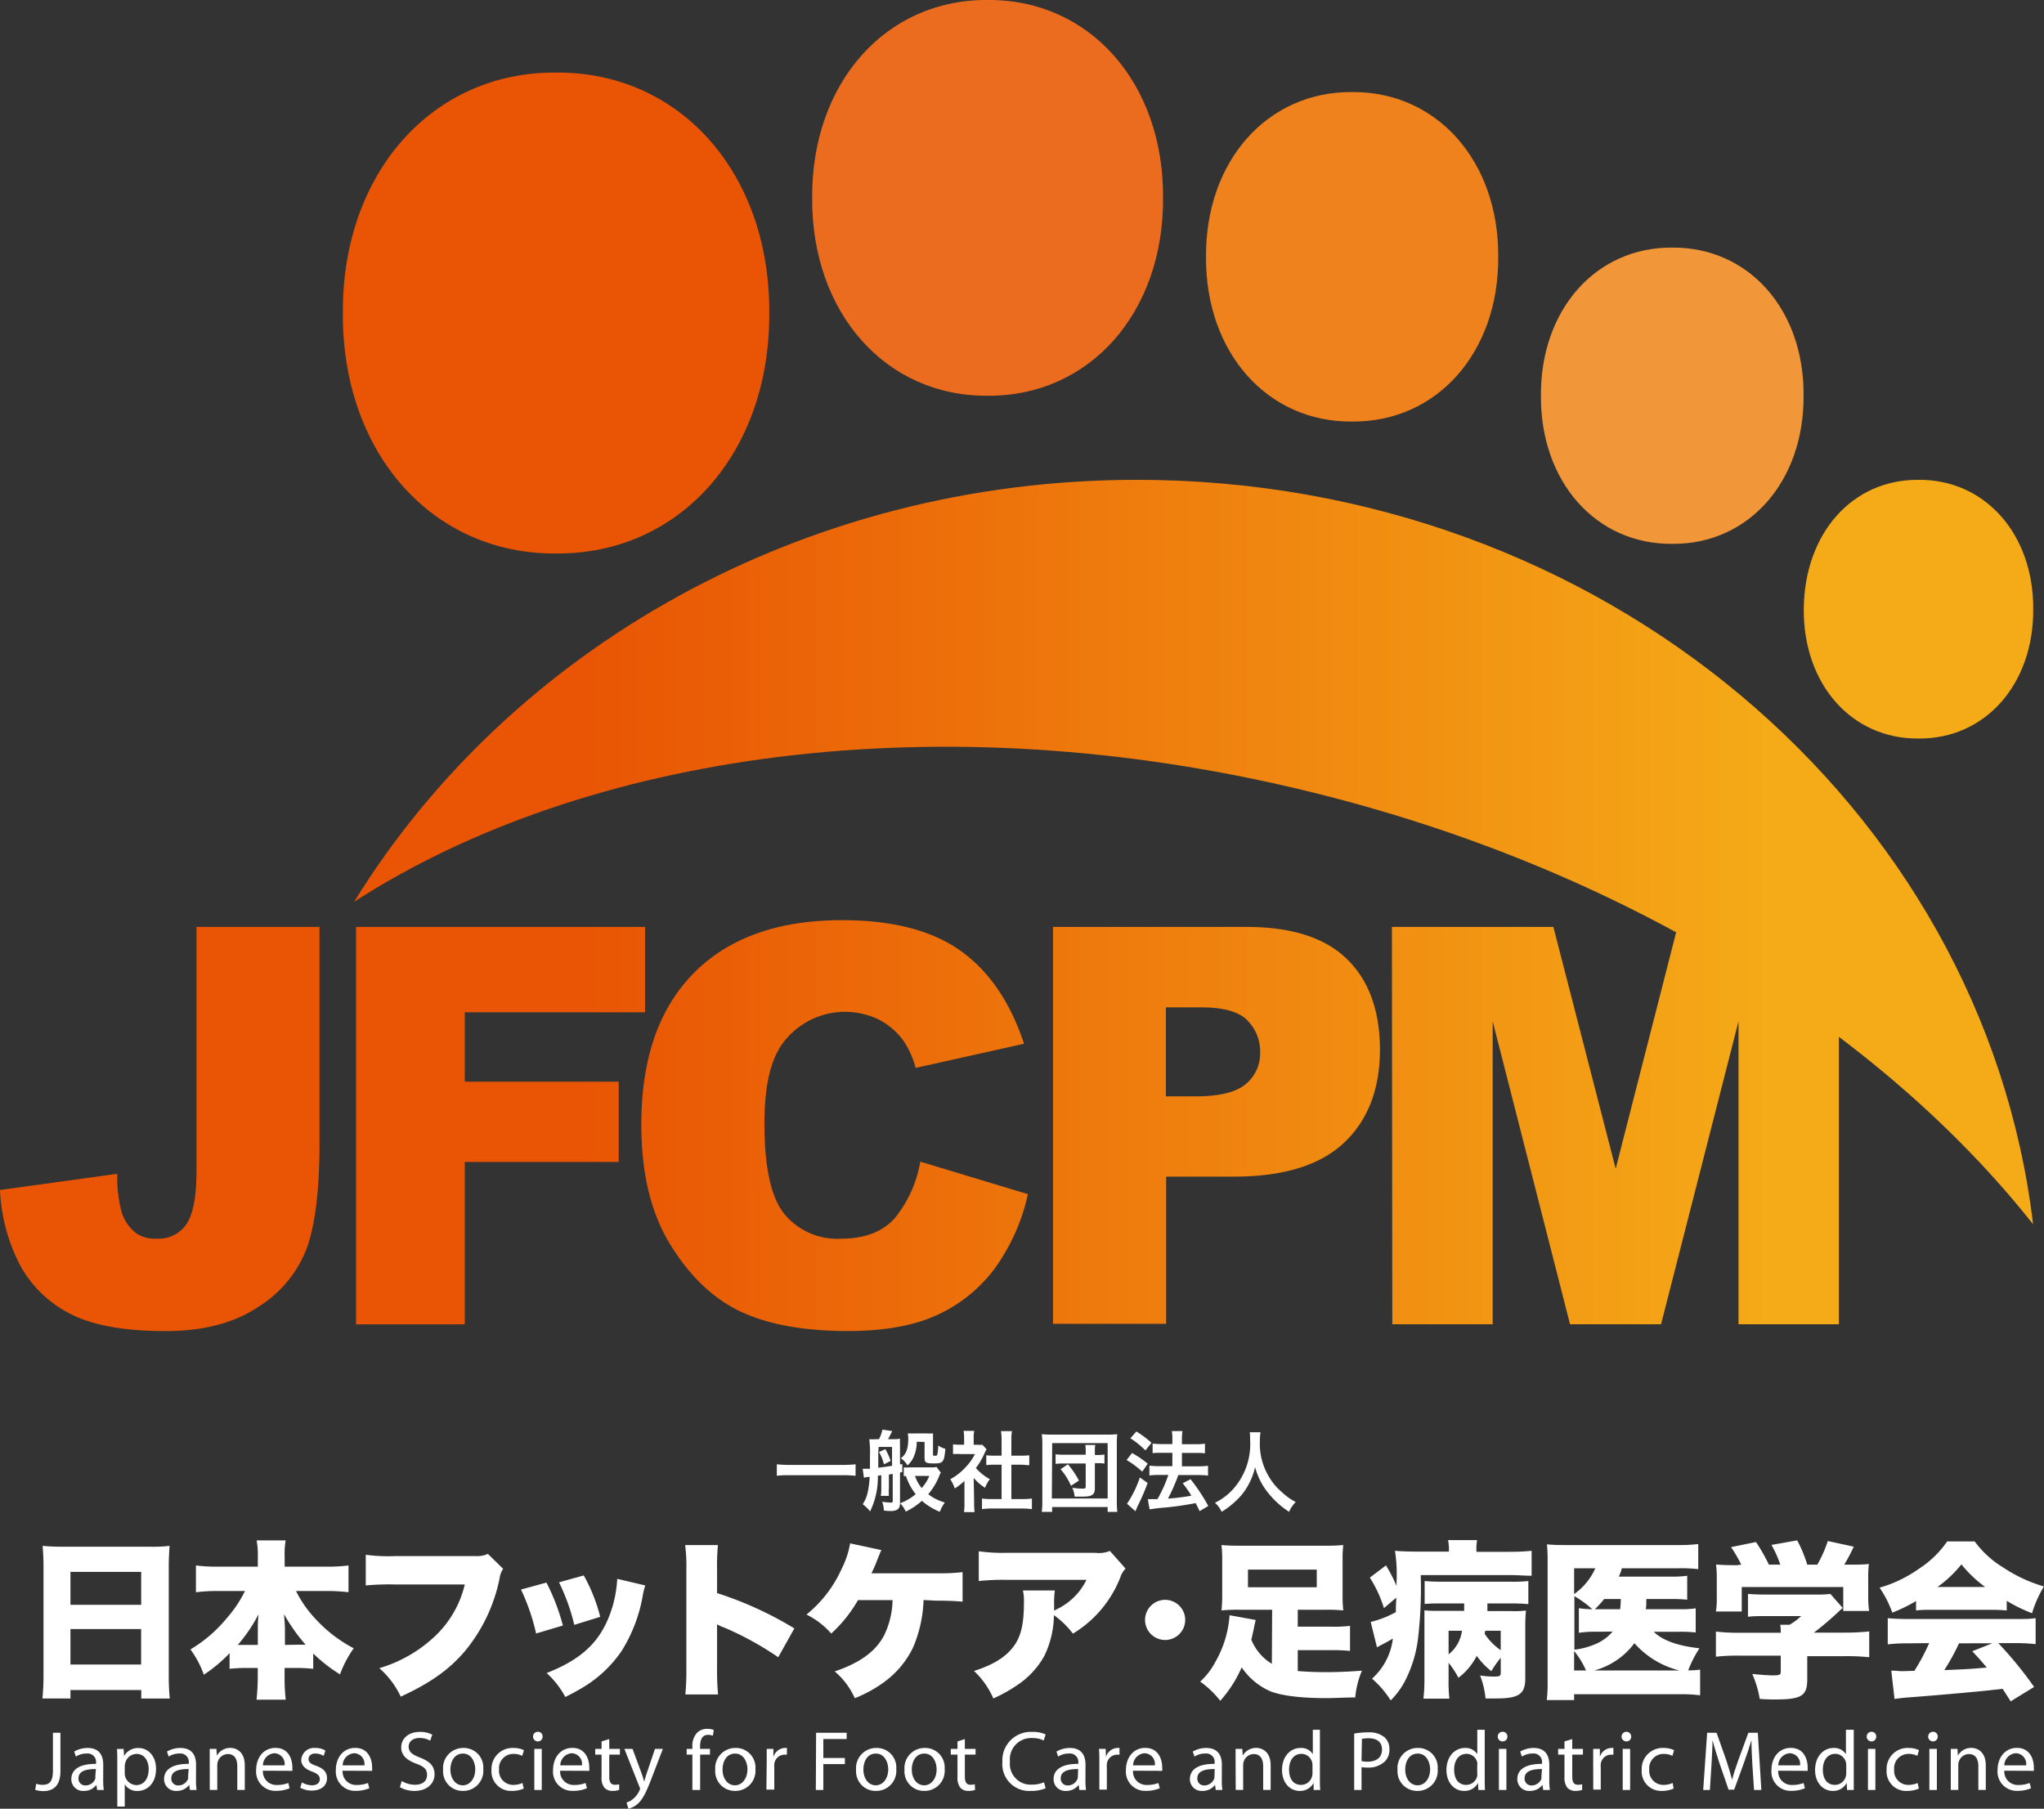 <svg id="レイヤー_1" data-name="レイヤー 1" xmlns="http://www.w3.org/2000/svg" xmlns:xlink="http://www.w3.org/1999/xlink" viewBox="0 0 305.46 270.35"><rect x="0" y="0" width="305.46" height="270.35" fill="#333333" stroke="none"/><defs><style>.cls-1{fill:#fff;}.cls-2{fill:url(#linear-gradient);}.cls-3{fill:url(#linear-gradient-2);}.cls-4{fill:url(#linear-gradient-3);}.cls-5{fill:url(#linear-gradient-4);}.cls-6{fill:url(#linear-gradient-5);}.cls-7{fill:url(#linear-gradient-6);}.cls-8{fill:#e95504;}.cls-9{fill:#ec6c1f;}.cls-10{fill:#ef821d;}.cls-11{fill:#f29739;}.cls-12{fill:#f5ab18;}</style><linearGradient id="linear-gradient" x1="895.2" y1="532.49" x2="1073.72" y2="532.49" gradientUnits="userSpaceOnUse"><stop offset="0" stop-color="#e95504"/><stop offset="1" stop-color="#f5ab18"/></linearGradient><linearGradient id="linear-gradient-2" x1="895.2" y1="573.88" x2="1073.72" y2="573.88" xlink:href="#linear-gradient"/><linearGradient id="linear-gradient-3" x1="895.2" y1="573.38" x2="1073.72" y2="573.38" xlink:href="#linear-gradient"/><linearGradient id="linear-gradient-4" x1="895.2" y1="573.37" x2="1073.72" y2="573.37" xlink:href="#linear-gradient"/><linearGradient id="linear-gradient-5" x1="895.19" y1="573.38" x2="1073.72" y2="573.38" xlink:href="#linear-gradient"/><linearGradient id="linear-gradient-6" x1="895.19" y1="573.38" x2="1073.72" y2="573.38" xlink:href="#linear-gradient"/></defs><path class="cls-1" d="M815.38,664.13h1.12v5.72c0,2.27-1.12,3-2.59,3a3.58,3.58,0,0,1-1.18-.2l.15-.9a2.65,2.65,0,0,0,.94.16c1,0,1.56-.44,1.56-2.12Z" transform="translate(-807.47 -405.13)"/><path class="cls-1" d="M822.89,671.21a10.84,10.84,0,0,0,.09,1.47h-1l-.1-.77h0a2.27,2.27,0,0,1-1.88.91,1.74,1.74,0,0,1-1.87-1.76c0-1.49,1.32-2.3,3.69-2.28v-.13a1.26,1.26,0,0,0-1.4-1.42,2.89,2.89,0,0,0-1.61.46l-.25-.75a3.91,3.91,0,0,1,2-.54c1.89,0,2.34,1.29,2.34,2.52Zm-1.09-1.66c-1.22,0-2.6.19-2.6,1.38a1,1,0,0,0,1,1.07,1.56,1.56,0,0,0,1.51-1,1.08,1.08,0,0,0,0-.36Z" transform="translate(-807.47 -405.13)"/><path class="cls-1" d="M825,668.55c0-.79,0-1.42-.05-2h1l.06,1.06h0a2.37,2.37,0,0,1,2.17-1.2c1.49,0,2.61,1.26,2.61,3.12,0,2.21-1.36,3.3-2.79,3.3a2.14,2.14,0,0,1-1.89-1h0v3.33H825Zm1.11,1.63a1.77,1.77,0,0,0,1.72,1.77c1.18,0,1.86-1,1.86-2.38,0-1.23-.63-2.28-1.81-2.28a1.78,1.78,0,0,0-1.7,1.37,2.57,2.57,0,0,0-.07.46Z" transform="translate(-807.47 -405.13)"/><path class="cls-1" d="M836.76,671.21a9.43,9.43,0,0,0,.09,1.47h-1l-.1-.77h0a2.29,2.29,0,0,1-1.88.91,1.75,1.75,0,0,1-1.88-1.76c0-1.49,1.32-2.3,3.69-2.28v-.13a1.26,1.26,0,0,0-1.39-1.42,2.87,2.87,0,0,0-1.61.46l-.26-.75a4,4,0,0,1,2-.54c1.89,0,2.35,1.29,2.35,2.52Zm-1.09-1.66c-1.22,0-2.6.19-2.6,1.38a1,1,0,0,0,1,1.07,1.56,1.56,0,0,0,1.51-1,1.42,1.42,0,0,0,0-.36Z" transform="translate(-807.47 -405.13)"/><path class="cls-1" d="M838.81,668.21c0-.65,0-1.16,0-1.67h1l.07,1h0a2.29,2.29,0,0,1,2-1.15c.85,0,2.17.51,2.17,2.62v3.66h-1.12v-3.54c0-1-.36-1.82-1.42-1.82a1.6,1.6,0,0,0-1.49,1.14,1.67,1.67,0,0,0-.08.52v3.7h-1.12Z" transform="translate(-807.47 -405.13)"/><path class="cls-1" d="M846.76,669.8a2,2,0,0,0,2.09,2.13,4.35,4.35,0,0,0,1.7-.3l.2.79a5.13,5.13,0,0,1-2,.39,2.87,2.87,0,0,1-3-3.1c0-1.86,1.1-3.32,2.89-3.32,2,0,2.52,1.76,2.52,2.89a3.75,3.75,0,0,1,0,.54ZM850,669a1.59,1.59,0,0,0-1.53-1.81,1.84,1.84,0,0,0-1.71,1.81Z" transform="translate(-807.47 -405.13)"/><path class="cls-1" d="M852.59,671.55a3.08,3.08,0,0,0,1.49.43c.79,0,1.18-.39,1.18-.91s-.32-.82-1.13-1.13c-1.12-.4-1.64-1-1.64-1.73a1.91,1.91,0,0,1,2.12-1.81,2.76,2.76,0,0,1,1.49.39l-.26.79a2.53,2.53,0,0,0-1.26-.35c-.66,0-1,.38-1,.84s.35.74,1.15,1c1.06.39,1.61.92,1.61,1.85,0,1.09-.85,1.85-2.28,1.85a3.52,3.52,0,0,1-1.72-.43Z" transform="translate(-807.47 -405.13)"/><path class="cls-1" d="M858.67,669.8a2,2,0,0,0,2.09,2.13,4.35,4.35,0,0,0,1.7-.3l.2.79a5.09,5.09,0,0,1-2,.39,2.87,2.87,0,0,1-3-3.1c0-1.86,1.1-3.32,2.89-3.32,2,0,2.53,1.76,2.53,2.89a3.51,3.51,0,0,1,0,.54Zm3.26-.8a1.59,1.59,0,0,0-1.54-1.81,1.84,1.84,0,0,0-1.71,1.81Z" transform="translate(-807.47 -405.13)"/><path class="cls-1" d="M867.51,671.34a3.84,3.84,0,0,0,2,.56c1.13,0,1.78-.59,1.78-1.46s-.45-1.26-1.61-1.69c-1.39-.51-2.25-1.24-2.25-2.43,0-1.34,1.1-2.32,2.76-2.32a3.93,3.93,0,0,1,1.88.41l-.31.9a3.18,3.18,0,0,0-1.61-.4c-1.16,0-1.61.7-1.61,1.28,0,.8.52,1.19,1.7,1.65,1.45.57,2.17,1.25,2.17,2.51s-1,2.47-3,2.47a4.37,4.37,0,0,1-2.18-.56Z" transform="translate(-807.47 -405.13)"/><path class="cls-1" d="M876.63,672.82a2.92,2.92,0,0,1-2.94-3.16,3,3,0,0,1,3-3.26,2.91,2.91,0,0,1,3,3.15,3,3,0,0,1-3.05,3.27Zm0-.84c1.07,0,1.86-1,1.86-2.39,0-1-.52-2.35-1.83-2.35s-1.88,1.22-1.88,2.39c0,1.34.76,2.35,1.84,2.35Z" transform="translate(-807.47 -405.13)"/><path class="cls-1" d="M885.74,672.47a4.32,4.32,0,0,1-1.76.35,2.92,2.92,0,0,1-3.06-3.14,3.14,3.14,0,0,1,3.3-3.28,3.62,3.62,0,0,1,1.55.33l-.26.85a2.69,2.69,0,0,0-1.29-.29,2.13,2.13,0,0,0-2.17,2.34,2.1,2.1,0,0,0,2.13,2.29,3.22,3.22,0,0,0,1.37-.29Z" transform="translate(-807.47 -405.13)"/><path class="cls-1" d="M887.85,665.42a.72.72,0,0,1,0-1.44.69.69,0,0,1,.71.71.7.7,0,0,1-.72.73Zm-.53,7.26v-6.14h1.11v6.14Z" transform="translate(-807.47 -405.13)"/><path class="cls-1" d="M891.18,669.8a2,2,0,0,0,2.1,2.13,4.35,4.35,0,0,0,1.7-.3l.2.79a5.15,5.15,0,0,1-2.06.39,2.86,2.86,0,0,1-3-3.1c0-1.86,1.1-3.32,2.89-3.32,2,0,2.52,1.76,2.52,2.89a2.58,2.58,0,0,1,0,.54Zm3.26-.8a1.59,1.59,0,0,0-1.53-1.81A1.84,1.84,0,0,0,891.2,669Z" transform="translate(-807.47 -405.13)"/><path class="cls-1" d="M898.52,665.07v1.47h1.59v.85h-1.59v3.31c0,.76.21,1.2.83,1.2a2.06,2.06,0,0,0,.65-.08l0,.85a3.21,3.21,0,0,1-1,.15,1.58,1.58,0,0,1-1.2-.47,2.37,2.37,0,0,1-.43-1.61v-3.35h-.95v-.85h.95v-1.12Z" transform="translate(-807.47 -405.13)"/><path class="cls-1" d="M902,666.54l1.34,3.63c.15.41.3.89.4,1.26h0c.11-.37.24-.84.39-1.28l1.22-3.61h1.18l-1.68,4.38c-.8,2.1-1.34,3.18-2.1,3.85a3.15,3.15,0,0,1-1.37.71l-.28-.93a2.66,2.66,0,0,0,1-.55,3.48,3.48,0,0,0,.93-1.24.77.77,0,0,0,.09-.27.61.61,0,0,0-.09-.28l-2.25-5.67Z" transform="translate(-807.47 -405.13)"/><path class="cls-1" d="M910.94,672.68v-5.29h-.85v-.85h.85v-.29a2.89,2.89,0,0,1,.72-2.14,2.11,2.11,0,0,1,1.48-.57,2.46,2.46,0,0,1,1,.18l-.14.86a1.63,1.63,0,0,0-.72-.14c-.94,0-1.19.84-1.19,1.77v.33h1.48v.85h-1.47v5.29Z" transform="translate(-807.47 -405.13)"/><path class="cls-1" d="M917.3,672.82a2.93,2.93,0,0,1-2.94-3.16,3,3,0,0,1,3-3.26,2.91,2.91,0,0,1,3,3.15,3,3,0,0,1-3,3.27Zm0-.84c1.07,0,1.87-1,1.87-2.39,0-1-.52-2.35-1.84-2.35s-1.88,1.22-1.88,2.39c0,1.34.76,2.35,1.84,2.35Z" transform="translate(-807.47 -405.13)"/><path class="cls-1" d="M922.05,668.46c0-.72,0-1.35,0-1.92h1l0,1.21h0a1.86,1.86,0,0,1,1.72-1.35,1.45,1.45,0,0,1,.3,0v1l-.39,0a1.56,1.56,0,0,0-1.5,1.42,4.24,4.24,0,0,0,0,.53v3.27H922Z" transform="translate(-807.47 -405.13)"/><path class="cls-1" d="M929.43,664.13H934v.93h-3.49v2.84h3.22v.91h-3.22v3.87h-1.12Z" transform="translate(-807.47 -405.13)"/><path class="cls-1" d="M938.35,672.82a2.92,2.92,0,0,1-2.94-3.16,3,3,0,0,1,3-3.26,2.91,2.91,0,0,1,3,3.15,3,3,0,0,1-3,3.27Zm0-.84c1.06,0,1.86-1,1.86-2.39,0-1-.52-2.35-1.84-2.35s-1.87,1.22-1.87,2.39c0,1.34.76,2.35,1.84,2.35Z" transform="translate(-807.47 -405.13)"/><path class="cls-1" d="M945.58,672.82a2.92,2.92,0,0,1-2.94-3.16,3,3,0,0,1,3-3.26,2.91,2.91,0,0,1,3,3.15,3,3,0,0,1-3,3.27Zm0-.84c1.07,0,1.86-1,1.86-2.39,0-1-.52-2.35-1.83-2.35s-1.88,1.22-1.88,2.39c0,1.34.76,2.35,1.84,2.35Z" transform="translate(-807.47 -405.13)"/><path class="cls-1" d="M951.66,665.07v1.47h1.6v.85h-1.6v3.31c0,.76.22,1.2.84,1.2a2,2,0,0,0,.64-.08l.05.85a3.16,3.16,0,0,1-1,.15,1.59,1.59,0,0,1-1.2-.47,2.42,2.42,0,0,1-.43-1.61v-3.35h-1v-.85h1v-1.12Z" transform="translate(-807.47 -405.13)"/><path class="cls-1" d="M963.73,672.42a5.45,5.45,0,0,1-2.25.4,4,4,0,0,1-4.21-4.34,4.24,4.24,0,0,1,4.46-4.48,4.52,4.52,0,0,1,2,.38l-.28.9a3.78,3.78,0,0,0-1.71-.36,3.18,3.18,0,0,0-3.34,3.53,3.1,3.1,0,0,0,3.28,3.43,4.52,4.52,0,0,0,1.81-.35Z" transform="translate(-807.47 -405.13)"/><path class="cls-1" d="M969.68,671.21a10.84,10.84,0,0,0,.09,1.47h-1l-.1-.77h0a2.26,2.26,0,0,1-1.87.91,1.74,1.74,0,0,1-1.88-1.76c0-1.49,1.32-2.3,3.69-2.28v-.13a1.26,1.26,0,0,0-1.4-1.42,2.89,2.89,0,0,0-1.61.46l-.25-.75a4,4,0,0,1,2-.54c1.89,0,2.34,1.29,2.34,2.52Zm-1.09-1.66c-1.21,0-2.6.19-2.6,1.38a1,1,0,0,0,1,1.07,1.54,1.54,0,0,0,1.51-1,1.08,1.08,0,0,0,.05-.36Z" transform="translate(-807.47 -405.13)"/><path class="cls-1" d="M971.76,668.46c0-.72,0-1.35-.06-1.92h1l.05,1.21h0a1.85,1.85,0,0,1,1.71-1.35,1.55,1.55,0,0,1,.31,0v1l-.4,0a1.56,1.56,0,0,0-1.49,1.42,2.93,2.93,0,0,0,0,.53v3.27h-1.12Z" transform="translate(-807.47 -405.13)"/><path class="cls-1" d="M976.79,669.8a2,2,0,0,0,2.09,2.13,4.31,4.31,0,0,0,1.7-.3l.21.79a5.19,5.19,0,0,1-2.06.39,2.87,2.87,0,0,1-3-3.1c0-1.86,1.11-3.32,2.89-3.32,2,0,2.53,1.76,2.53,2.89a2.58,2.58,0,0,1,0,.54Zm3.26-.8a1.59,1.59,0,0,0-1.53-1.81A1.84,1.84,0,0,0,976.8,669Z" transform="translate(-807.47 -405.13)"/><path class="cls-1" d="M990.06,671.21a9.43,9.43,0,0,0,.09,1.47h-1l-.1-.77h0a2.27,2.27,0,0,1-1.88.91,1.75,1.75,0,0,1-1.88-1.76c0-1.49,1.32-2.3,3.69-2.28v-.13a1.26,1.26,0,0,0-1.39-1.42,2.89,2.89,0,0,0-1.61.46l-.26-.75a4,4,0,0,1,2-.54c1.89,0,2.35,1.29,2.35,2.52ZM989,669.55c-1.22,0-2.6.19-2.6,1.38a1,1,0,0,0,1,1.07,1.56,1.56,0,0,0,1.51-1,1.08,1.08,0,0,0,.05-.36Z" transform="translate(-807.47 -405.13)"/><path class="cls-1" d="M992.12,668.21c0-.65,0-1.16,0-1.67h1l.07,1h0a2.29,2.29,0,0,1,2-1.15c.85,0,2.17.51,2.17,2.62v3.66h-1.12v-3.54c0-1-.36-1.82-1.42-1.82a1.6,1.6,0,0,0-1.49,1.14,1.67,1.67,0,0,0-.08.52v3.7h-1.11Z" transform="translate(-807.47 -405.13)"/><path class="cls-1" d="M1004.72,663.68v7.42c0,.54,0,1.16.06,1.58h-1l0-1.06h0a2.27,2.27,0,0,1-2.08,1.2c-1.49,0-2.64-1.25-2.64-3.12,0-2.05,1.27-3.3,2.75-3.3a2,2,0,0,1,1.85.93h0v-3.65Zm-1.11,5.36a2,2,0,0,0-.05-.48,1.65,1.65,0,0,0-1.61-1.28c-1.16,0-1.84,1-1.84,2.36s.62,2.28,1.81,2.28a1.7,1.7,0,0,0,1.64-1.33,1.86,1.86,0,0,0,.05-.48Z" transform="translate(-807.47 -405.13)"/><path class="cls-1" d="M1009.84,664.25a11.45,11.45,0,0,1,2.12-.18,3.51,3.51,0,0,1,2.39.71,2.31,2.31,0,0,1,.76,1.79,2.47,2.47,0,0,1-.67,1.83,3.53,3.53,0,0,1-2.61.93,4.07,4.07,0,0,1-.89-.07v3.42h-1.1Zm1.1,4.11a4,4,0,0,0,.92.09c1.34,0,2.14-.66,2.14-1.82s-.8-1.68-2-1.68a5.38,5.38,0,0,0-1,.09Z" transform="translate(-807.47 -405.13)"/><path class="cls-1" d="M1019.32,672.82a2.93,2.93,0,0,1-3-3.16,3,3,0,0,1,3-3.26,2.91,2.91,0,0,1,3,3.15,3,3,0,0,1-3,3.27Zm0-.84c1.07,0,1.87-1,1.87-2.39,0-1-.52-2.35-1.84-2.35s-1.88,1.22-1.88,2.39c0,1.34.76,2.35,1.84,2.35Z" transform="translate(-807.47 -405.13)"/><path class="cls-1" d="M1029.35,663.68v7.42c0,.54,0,1.16.05,1.58h-1l-.05-1.06h0a2.25,2.25,0,0,1-2.08,1.2c-1.48,0-2.64-1.25-2.64-3.12,0-2.05,1.27-3.3,2.76-3.3a2.05,2.05,0,0,1,1.85.93h0v-3.65Zm-1.12,5.36a2,2,0,0,0,0-.48,1.63,1.63,0,0,0-1.61-1.28c-1.15,0-1.84,1-1.84,2.36s.62,2.28,1.82,2.28a1.69,1.69,0,0,0,1.63-1.33,1.86,1.86,0,0,0,0-.48Z" transform="translate(-807.47 -405.13)"/><path class="cls-1" d="M1032,665.42a.7.7,0,0,1-.7-.73.7.7,0,0,1,.73-.71.69.69,0,0,1,.71.71.7.7,0,0,1-.73.73Zm-.53,7.26v-6.14h1.12v6.14Z" transform="translate(-807.47 -405.13)"/><path class="cls-1" d="M1039,671.21a9.43,9.43,0,0,0,.09,1.47h-1l-.11-.77h0a2.29,2.29,0,0,1-1.88.91,1.75,1.75,0,0,1-1.88-1.76c0-1.49,1.32-2.3,3.69-2.28v-.13a1.26,1.26,0,0,0-1.39-1.42,2.89,2.89,0,0,0-1.61.46l-.26-.75a4,4,0,0,1,2-.54c1.89,0,2.35,1.29,2.35,2.52Zm-1.09-1.66c-1.22,0-2.6.19-2.6,1.38a1,1,0,0,0,1,1.07,1.56,1.56,0,0,0,1.51-1,1.08,1.08,0,0,0,0-.36Z" transform="translate(-807.47 -405.13)"/><path class="cls-1" d="M1042.43,665.07v1.47h1.6v.85h-1.6v3.31c0,.76.22,1.2.84,1.2a2,2,0,0,0,.64-.08l0,.85a3.14,3.14,0,0,1-1,.15,1.62,1.62,0,0,1-1.21-.47,2.42,2.42,0,0,1-.43-1.61v-3.35h-.95v-.85h.95v-1.12Z" transform="translate(-807.47 -405.13)"/><path class="cls-1" d="M1045.56,668.46c0-.72,0-1.35,0-1.92h1l0,1.21h0a1.85,1.85,0,0,1,1.71-1.35,1.55,1.55,0,0,1,.31,0v1l-.4,0a1.56,1.56,0,0,0-1.49,1.42,2.93,2.93,0,0,0,0,.53v3.27h-1.12Z" transform="translate(-807.47 -405.13)"/><path class="cls-1" d="M1050.5,665.42a.72.72,0,1,1,.74-.73.7.7,0,0,1-.74.73Zm-.53,7.26v-6.14h1.11v6.14Z" transform="translate(-807.47 -405.13)"/><path class="cls-1" d="M1057.58,672.47a4.38,4.38,0,0,1-1.77.35,2.91,2.91,0,0,1-3-3.14,3.13,3.13,0,0,1,3.29-3.28,3.58,3.58,0,0,1,1.55.33l-.25.85a2.77,2.77,0,0,0-1.3-.29,2.13,2.13,0,0,0-2.16,2.34,2.1,2.1,0,0,0,2.13,2.29,3.22,3.22,0,0,0,1.37-.29Z" transform="translate(-807.47 -405.13)"/><path class="cls-1" d="M1069.35,668.93c-.07-1.19-.14-2.64-.14-3.69h0c-.3,1-.64,2.06-1.07,3.24l-1.51,4.15h-.84l-1.4-4.07c-.4-1.22-.73-2.31-1-3.32h0c0,1.06-.09,2.48-.16,3.78l-.23,3.66h-1l.59-8.55h1.41l1.46,4.14c.35,1.05.63,2,.86,2.88h0c.22-.87.53-1.8.91-2.88l1.52-4.14h1.41l.53,8.55h-1.09Z" transform="translate(-807.47 -405.13)"/><path class="cls-1" d="M1073.21,669.8a2,2,0,0,0,2.09,2.13,4.35,4.35,0,0,0,1.7-.3l.2.79a5.13,5.13,0,0,1-2,.39,2.87,2.87,0,0,1-3-3.1c0-1.86,1.1-3.32,2.89-3.32,2,0,2.52,1.76,2.52,2.89a3.75,3.75,0,0,1,0,.54Zm3.26-.8a1.59,1.59,0,0,0-1.54-1.81,1.84,1.84,0,0,0-1.71,1.81Z" transform="translate(-807.47 -405.13)"/><path class="cls-1" d="M1084.5,663.68v7.42c0,.54,0,1.16,0,1.58h-1l-.06-1.06h0a2.25,2.25,0,0,1-2.08,1.2c-1.48,0-2.64-1.25-2.64-3.12,0-2.05,1.27-3.3,2.75-3.3a2.06,2.06,0,0,1,1.86.93h0v-3.65Zm-1.12,5.36a2,2,0,0,0-.05-.48,1.63,1.63,0,0,0-1.61-1.28c-1.15,0-1.84,1-1.84,2.36s.62,2.28,1.81,2.28a1.69,1.69,0,0,0,1.64-1.33,1.86,1.86,0,0,0,.05-.48Z" transform="translate(-807.47 -405.13)"/><path class="cls-1" d="M1087.15,665.42a.72.72,0,0,1,0-1.44.69.69,0,0,1,.71.71.7.7,0,0,1-.73.73Zm-.53,7.26v-6.14h1.11v6.14Z" transform="translate(-807.47 -405.13)"/><path class="cls-1" d="M1094.23,672.47a4.32,4.32,0,0,1-1.76.35,2.91,2.91,0,0,1-3.06-3.14,3.13,3.13,0,0,1,3.3-3.28,3.53,3.53,0,0,1,1.54.33l-.25.85a2.75,2.75,0,0,0-1.29-.29,2.13,2.13,0,0,0-2.17,2.34,2.1,2.1,0,0,0,2.13,2.29,3.22,3.22,0,0,0,1.37-.29Z" transform="translate(-807.47 -405.13)"/><path class="cls-1" d="M1096.34,665.42a.72.72,0,0,1,0-1.44.69.69,0,0,1,.71.71.7.7,0,0,1-.72.73Zm-.54,7.26v-6.14h1.12v6.14Z" transform="translate(-807.47 -405.13)"/><path class="cls-1" d="M1099,668.21c0-.65,0-1.16,0-1.67h1l.06,1h0a2.26,2.26,0,0,1,2-1.15c.85,0,2.17.51,2.17,2.62v3.66h-1.11v-3.54c0-1-.37-1.82-1.42-1.82a1.61,1.61,0,0,0-1.5,1.14,1.67,1.67,0,0,0-.08.52v3.7H1099Z" transform="translate(-807.47 -405.13)"/><path class="cls-1" d="M1107,669.8a2,2,0,0,0,2.09,2.13,4.31,4.31,0,0,0,1.7-.3l.2.79a5.09,5.09,0,0,1-2,.39,2.87,2.87,0,0,1-3-3.1c0-1.86,1.11-3.32,2.89-3.32,2,0,2.53,1.76,2.53,2.89a3.51,3.51,0,0,1,0,.54Zm3.26-.8a1.59,1.59,0,0,0-1.54-1.81A1.84,1.84,0,0,0,1107,669Z" transform="translate(-807.47 -405.13)"/><path class="cls-1" d="M935.33,625.72a17.06,17.06,0,0,0-2-.09h-7.77c-.73,0-1.41,0-2,.09V624a18.11,18.11,0,0,0,2,.09h7.77a17.13,17.13,0,0,0,2-.09Z" transform="translate(-807.47 -405.13)"/><path class="cls-1" d="M936.39,624.67h.26l.83,0c0-.74,0-1.31,0-1.77a17.83,17.83,0,0,0-.1-2.65,7.18,7.18,0,0,0,1,0h.44a5.51,5.51,0,0,0,.52-1.43l1.46.21c-.21.44-.45.92-.62,1.22h.79a7.17,7.17,0,0,0,1-.07,7.28,7.28,0,0,0,0,.84v3l.34-.06v1.19l-.34.08v4.49c0,.59-.11.84-.41,1.06a2,2,0,0,1-1,.2c-.29,0-.49,0-1-.07a4.25,4.25,0,0,0-.26-1.32,8.23,8.23,0,0,0,1.3.13c.22,0,.28,0,.28-.28v-4l-.57.09v2a9.2,9.2,0,0,0,0,1.19H939.1a6.09,6.09,0,0,0,.07-1.19v-1.9l-.51.08a11.64,11.64,0,0,1-1.16,5.33,6,6,0,0,0-1.11-1.08c.63-.89.91-2,1.05-4.08-.48,0-.75.11-.86.13Zm2.33-2.38c0,1.08,0,1.08,0,2.22.64-.07,1.48-.18,2.06-.29V621.4h-2Zm1.06-.55a8.17,8.17,0,0,1,.79,1.76l-1,.5a7,7,0,0,0-.74-1.84Zm8.29,3.51a2.24,2.24,0,0,0-.24.49,9.87,9.87,0,0,1-1.64,2.73,7.18,7.18,0,0,0,2.48,1.24,5.66,5.66,0,0,0-.75,1.39,9.3,9.3,0,0,1-2.68-1.64,10.17,10.17,0,0,1-2.41,1.61,4.43,4.43,0,0,0-.85-1.25,7.54,7.54,0,0,0,2.33-1.36,8.74,8.74,0,0,1-1.45-2.7,1.75,1.75,0,0,0-.33,0v-1.3a5.22,5.22,0,0,0,.92,0h3.07a3,3,0,0,0,.9-.07Zm-3.6-4.62a5.48,5.48,0,0,1-.45,2.24,3.55,3.55,0,0,1-.93,1.29,3.53,3.53,0,0,0-1-1.07c.79-.57,1.11-1.39,1.11-2.94a3.81,3.81,0,0,0-.07-.77,9.86,9.86,0,0,0,1.06,0h1.58a9.37,9.37,0,0,0,1.13,0c0,.33,0,.63,0,1.1v2c0,.2,0,.24.26.24s.35,0,.39-.21a6.56,6.56,0,0,0,.13-1.32,3.13,3.13,0,0,0,1.07.49c-.19,2-.32,2.19-1.7,2.19-1.22,0-1.41-.12-1.41-.85v-2.36Zm-.26,5.11a5.6,5.6,0,0,0,1,1.81,6.21,6.21,0,0,0,1.14-1.81Z" transform="translate(-807.47 -405.13)"/><path class="cls-1" d="M953.05,629.81a9.81,9.81,0,0,0,.06,1.34h-1.58a8.57,8.57,0,0,0,.07-1.36v-3.3a9.21,9.21,0,0,1-1.45,1.12,5.46,5.46,0,0,0-.67-1.37,8.9,8.9,0,0,0,2.26-1.77,8.07,8.07,0,0,0,1.43-2H951a9,9,0,0,0-1.11,0v-1.45a8,8,0,0,0,1,.05h.66V620a6.33,6.33,0,0,0-.08-1h1.59a5,5,0,0,0-.08,1v1.08h.54a4.37,4.37,0,0,0,.76,0l.63.68a3.6,3.6,0,0,0-.29.55,11.09,11.09,0,0,1-1.31,2.25,7.81,7.81,0,0,0,2.08,1.66,5.78,5.78,0,0,0-.72,1.29,7.37,7.37,0,0,1-1.69-1.48Zm5.56-.61h1.58a11.55,11.55,0,0,0,1.49-.08v1.58a11.7,11.7,0,0,0-1.49-.09H955.7a11.31,11.31,0,0,0-1.48.09v-1.58a12.19,12.19,0,0,0,1.5.08h1.43v-5.14h-1c-.45,0-.87,0-1.29.07v-1.48a9.44,9.44,0,0,0,1.29.06h1V620.4a8.63,8.63,0,0,0-.09-1.36h1.64a7.52,7.52,0,0,0-.09,1.36v2.31H960a9.1,9.1,0,0,0,1.29-.06v1.48c-.42,0-.83-.07-1.29-.07h-1.39Z" transform="translate(-807.47 -405.13)"/><path class="cls-1" d="M963.16,631.11a13.4,13.4,0,0,0,.08-1.7v-8.34a14.52,14.52,0,0,0-.08-1.57,13.68,13.68,0,0,0,1.55.06h8.19a13.3,13.3,0,0,0,1.53-.06,14.71,14.71,0,0,0-.06,1.57v8.35a11.65,11.65,0,0,0,.08,1.69H973v-.72h-8.3v.72Zm1.5-2H973v-8.28h-8.29Zm5.06-7a4.9,4.9,0,0,0-.06-1h1.49a4.66,4.66,0,0,0-.06,1v.5h.36a7.31,7.31,0,0,0,1.07-.07v1.35a8.17,8.17,0,0,0-1.09-.06h-.34v3.69c0,1-.36,1.31-1.8,1.31-.36,0-.45,0-1.23,0a3.51,3.51,0,0,0-.35-1.32,11.72,11.72,0,0,0,1.59.13c.32,0,.42-.07.42-.34v-3.42h-3.28a8.13,8.13,0,0,0-1.22.06V622.5a7.42,7.42,0,0,0,1.22.07h3.28Zm-2.2,5.1a9.41,9.41,0,0,0-1.56-2.48l1.1-.73a13.06,13.06,0,0,1,1.65,2.44Z" transform="translate(-807.47 -405.13)"/><path class="cls-1" d="M976.65,622.31a15.76,15.76,0,0,1,2.34,1.6l-.82,1.19a13.38,13.38,0,0,0-2.34-1.74Zm2.33,4.48c-.46,1.21-.75,1.91-1.27,3a9.29,9.29,0,0,0-.41.89,2,2,0,0,1-.16.33l-1.25-1.11a16,16,0,0,0,1.92-3.93Zm-1.69-7.69a14.55,14.55,0,0,1,2.26,1.68l-.9,1.15a13.46,13.46,0,0,0-2.25-1.82ZM979,629.21h.44c.21,0,.53,0,1,0a19.88,19.88,0,0,0,1.63-3.62h-1.42a11.69,11.69,0,0,0-1.41.08v-1.47a10.64,10.64,0,0,0,1.43.08h2v-2h-1.57c-.51,0-1,0-1.38.06V620.9a9.79,9.79,0,0,0,1.39.08h1.56v-.58a6.61,6.61,0,0,0-.08-1.37h1.59a8,8,0,0,0-.08,1.37V621h2.1a9.82,9.82,0,0,0,1.34-.08v1.44a9.49,9.49,0,0,0-1.32-.06h-2.12v2h2.52a10.93,10.93,0,0,0,1.38-.08v1.47a10.71,10.71,0,0,0-1.36-.08h-3.09c-.08.24-.08.24-.26.72a26.51,26.51,0,0,1-1.15,2.55l-.12.25a32.12,32.12,0,0,0,3.49-.44,17.82,17.82,0,0,0-1.29-1.86l1.17-.6a28,28,0,0,1,2.65,4l-1.29.77c-.3-.6-.39-.8-.6-1.2a45.43,45.43,0,0,1-4.75.68,21.4,21.4,0,0,0-2.13.26Z" transform="translate(-807.47 -405.13)"/><path class="cls-1" d="M995.84,619.21a9,9,0,0,0-.09,1.35,9.47,9.47,0,0,0,1.28,5.17,8.86,8.86,0,0,0,2.08,2.49,8.56,8.56,0,0,0,2,1.42,4.75,4.75,0,0,0-1,1.46,13.11,13.11,0,0,1-3.34-3.1,10.4,10.4,0,0,1-1.74-3.58,9.67,9.67,0,0,1-1,2.65,9,9,0,0,1-2,2.52,11.16,11.16,0,0,1-2,1.51,3.86,3.86,0,0,0-1-1.35,8.73,8.73,0,0,0,2.86-2.2,10.11,10.11,0,0,0,2.4-7.24,8.47,8.47,0,0,0-.05-1.1Z" transform="translate(-807.47 -405.13)"/><path class="cls-1" d="M830,636.32a20.26,20.26,0,0,0,2.81-.13c-.07,1.1-.12,2-.12,2.87v16.47a34.16,34.16,0,0,0,.15,3.48h-4.26v-1.27H818V659h-4.19a33.53,33.53,0,0,0,.16-3.48V639.09c0-.94-.05-1.85-.13-2.9.84.08,1.75.13,2.92.13ZM828.57,645v-4.92H818V645ZM818,648.63v5.3h10.56v-5.3Z" transform="translate(-807.47 -405.13)"/><path class="cls-1" d="M851.71,642.94a17.06,17.06,0,0,0,2.91,4.17,20.78,20.78,0,0,0,5.71,4.39,16.57,16.57,0,0,0-2.05,3.9,23.35,23.35,0,0,1-4-3.12v2.29a24.45,24.45,0,0,0-2.54-.13H850v1.34a28.67,28.67,0,0,0,.17,3.4h-4.36c.1-1,.18-2.15.18-3.4v-1.34H844.3a23.9,23.9,0,0,0-2.52.13v-2.34a21.64,21.64,0,0,1-3.85,3.22,14.43,14.43,0,0,0-2-3.78,20.74,20.74,0,0,0,5.43-4.67,18.32,18.32,0,0,0,2.72-4.06H840a26.84,26.84,0,0,0-3.25.18v-4a24.64,24.64,0,0,0,3.25.18h6v-1.55a11.24,11.24,0,0,0-.18-2.38h4.34a11.51,11.51,0,0,0-.15,2.38v1.55h6.24a24.34,24.34,0,0,0,3.3-.18v4a27.82,27.82,0,0,0-3.3-.18ZM846,648.6a20.82,20.82,0,0,1,.1-2.18A22.88,22.88,0,0,1,843,651h3Zm6.14,2.36h1a25.9,25.9,0,0,1-3.22-4.56c.1,1.44.13,1.72.13,2.15V651Z" transform="translate(-807.47 -405.13)"/><path class="cls-1" d="M882.66,639.62a3.33,3.33,0,0,0-.53,1.42,24.67,24.67,0,0,1-5.1,10.79c-2.36,2.81-5.2,4.84-9.67,6.9a13.16,13.16,0,0,0-3.2-4.26,20.52,20.52,0,0,0,8.55-5,15.64,15.64,0,0,0,4.22-7.51H866.4a36.78,36.78,0,0,0-4.27.15v-4.59a24.39,24.39,0,0,0,4.34.2h12.06a3.91,3.91,0,0,0,1.85-.33Z" transform="translate(-807.47 -405.13)"/><path class="cls-1" d="M889.13,641.68a31.27,31.27,0,0,1,2.46,6.42l-4,1.19a31.62,31.62,0,0,0-2.26-6.57Zm14.77.43a10,10,0,0,0-.38,1.55,23,23,0,0,1-3.17,8.27,18.59,18.59,0,0,1-5.33,5.15,34.88,34.88,0,0,1-3.07,1.7,13.14,13.14,0,0,0-2.79-3.58c5.1-2,7.86-4.52,9.44-8.73a17.82,17.82,0,0,0,1.11-5.35Zm-9.19-1.5a25.78,25.78,0,0,1,2.46,6.19L893.29,648a30.13,30.13,0,0,0-2.28-6.36Z" transform="translate(-807.47 -405.13)"/><path class="cls-1" d="M909.89,658.4a36.74,36.74,0,0,0,.15-3.88V639.75a24.22,24.22,0,0,0-.18-3.68h4.9a32.82,32.82,0,0,0-.13,3.7v3.48a53.92,53.92,0,0,1,11.55,5.28l-2.41,4.31a46.9,46.9,0,0,0-8-4.41,6.27,6.27,0,0,1-1.14-.51v6.6a37.8,37.8,0,0,0,.15,3.88Z" transform="translate(-807.47 -405.13)"/><path class="cls-1" d="M945.49,644.29a19.71,19.71,0,0,1-1.55,7.05,13.83,13.83,0,0,1-4.55,5.36,19.62,19.62,0,0,1-4.18,2.26,11.1,11.1,0,0,0-3-4c3.86-1.32,6.11-3,7.38-5.38a12.65,12.65,0,0,0,1.27-5.28h-5.17a20.52,20.52,0,0,1-4,5,11.76,11.76,0,0,0-3.7-2.84,18.58,18.58,0,0,0,5.3-6.93,12.86,12.86,0,0,0,1.22-3.71l4.67,1c-.23.53-.33.76-.64,1.55a18.93,18.93,0,0,1-.84,1.92h9.62a30.64,30.64,0,0,0,4-.17v4.41c-1.19-.1-2.26-.15-4-.15Z" transform="translate(-807.47 -405.13)"/><path class="cls-1" d="M975.68,639.59a3.36,3.36,0,0,0-.79,1.32,17.09,17.09,0,0,1-7.08,8.4,13.24,13.24,0,0,0-2.84-2.76,14.21,14.21,0,0,1-1.47,6.16,12.64,12.64,0,0,1-4,4.29,23.17,23.17,0,0,1-3.58,2,12.58,12.58,0,0,0-2.89-4.11c2.79-.89,4.62-2,5.81-3.53s1.65-3.38,1.65-6.75a7.25,7.25,0,0,0-.15-1.75h4.77A13.49,13.49,0,0,0,965,645s0,.63,0,.89a3.65,3.65,0,0,1,.58-.31,9.6,9.6,0,0,0,4.26-4.31h-12.1a33.22,33.22,0,0,0-4,.18V637a25,25,0,0,0,4.11.23h13.3a4.27,4.27,0,0,0,2.18-.28Z" transform="translate(-807.47 -405.13)"/><path class="cls-1" d="M984.59,647.26a3,3,0,1,1-3-3A3,3,0,0,1,984.59,647.26Z" transform="translate(-807.47 -405.13)"/><path class="cls-1" d="M997.58,645.74h-5a23.57,23.57,0,0,0-2.57.1,20.77,20.77,0,0,0,.11-2.39v-5.1a18.67,18.67,0,0,0-.11-2.28c.71.07,1.58.1,2.9.1h12.41a28,28,0,0,0,2.89-.1,18.2,18.2,0,0,0-.1,2.28v5.1a20,20,0,0,0,.1,2.39,23.79,23.79,0,0,0-2.57-.1h-4.23v2.53h4.92a20.17,20.17,0,0,0,2.89-.12v3.75a23.8,23.8,0,0,0-2.89-.12h-4.92v3.12c1.11.1,2.79.17,4.08.17,1.8,0,3.45-.07,5.51-.22a13.4,13.4,0,0,0-1,4c-1.52,0-3.09.1-4.31.1-3.81,0-6.6-.35-8.32-1a10,10,0,0,1-4.34-3.6,18.72,18.72,0,0,1-3.2,5,14.4,14.4,0,0,0-3-2.87,10.62,10.62,0,0,0,2.21-2.84,16.25,16.25,0,0,0,2.18-7.08l3.9.71c-.07.36-.15.59-.3,1.42-.13.56-.2.92-.35,1.53a7.5,7.5,0,0,0,3.07,3.6Zm-3.61-6v2.64h10.28v-2.64Z" transform="translate(-807.47 -405.13)"/><path class="cls-1" d="M1024,636.8a6.42,6.42,0,0,0-.13-1.47h4.34a7.41,7.41,0,0,0-.1,1.5v.25h5a31.73,31.73,0,0,0,3.25-.15v3.73c-.91,0-2.08-.1-3.27-.1h-13.3a64.77,64.77,0,0,1-.38,9.24,18.8,18.8,0,0,1-2,6.64,11.93,11.93,0,0,1-2.11,2.85,14.56,14.56,0,0,0-2.79-3.25,9.63,9.63,0,0,0,3.12-6c-.84.49-1.24.72-2,1.1l-.38.22-.94-3.8a14.58,14.58,0,0,0,3.76-1.47c0-.61,0-.87.07-2.16l-1.85,1.57a18.48,18.48,0,0,0-2.11-4.56l2.41-1.83a22,22,0,0,1,1.58,3.07v-.53a23,23,0,0,0-.23-4.72c.79.07,1.85.12,3.48.12H1024Zm7.74,16.12a15,15,0,0,0-1.4,2,10.74,10.74,0,0,1-2.18-2.29,9.63,9.63,0,0,1-2.74,3.28,13.13,13.13,0,0,0-1.47-2.24v2.41a23.9,23.9,0,0,0,.12,2.95h-3.88a24.07,24.07,0,0,0,.15-2.89v-8.94c0-.63,0-.81,0-1.37a17.73,17.73,0,0,0,1.88.08h4.06V644.8H1023c-1,0-1.82,0-2.63.07v-3.42c.83.07,1.44.1,2.66.1h10.1a22.48,22.48,0,0,0,2.74-.1v3.45a26.49,26.49,0,0,0-2.77-.1h-3.35c0,.71,0,.71,0,1.14h3.45a14.55,14.55,0,0,0,2.31-.08c-.07.84-.1,1.45-.1,2.39V656c0,2.34-.94,3-4.36,3-.36,0-.89,0-1.58,0a12.63,12.63,0,0,0-.81-3.43,15.86,15.86,0,0,0,2,.16c1,0,1.09-.08,1.09-.71Zm-7.79-.51a5.37,5.37,0,0,0,2-3.53h-2Zm5.48-3.53a3,3,0,0,1-.1.43,8.78,8.78,0,0,0,2.41,2.47v-2.9Z" transform="translate(-807.47 -405.13)"/><path class="cls-1" d="M1058.52,645.66a14.36,14.36,0,0,0,2.36-.13v3.61a19.82,19.82,0,0,0-2.51-.11h-3.76c1.32,1.3,3.58,2.11,6.83,2.47a17.39,17.39,0,0,0-1.68,3.3c1,0,1.35-.06,1.78-.11v3.84a21.45,21.45,0,0,0-3.09-.16h-15.74v.87h-4.08a25.79,25.79,0,0,0,.12-3.13v-17.4a26.33,26.33,0,0,0-.1-2.74c.84.07,1.47.1,2.82.1h16.59a24.7,24.7,0,0,0,3.2-.15v3.75a24.37,24.37,0,0,0-3.09-.13h-8.33a6.17,6.17,0,0,1-.45,1.25h7.71a16.49,16.49,0,0,0,2.51-.13v3.58a22.59,22.59,0,0,0-2.48-.1h-3.63c0,.91,0,1-.08,1.52Zm-15.81-2.26a9.44,9.44,0,0,0,3.17-3.86h-3.17Zm3.58,5.63a16.44,16.44,0,0,0-2.87.16v-3.68a13.62,13.62,0,0,0,2,.15,15.29,15.29,0,0,0-2.67-1.95v8a10.61,10.61,0,0,0,2.82-.71,6.68,6.68,0,0,0,2.89-2Zm-3.58,5.79h1.78a12.62,12.62,0,0,0-1.78-2.92Zm15.74,0a13.25,13.25,0,0,1-6.73-4.08,11.09,11.09,0,0,1-6,4.08Zm-8.86-9.16c.05-.43.08-.81.1-1.52h-2.49a14.84,14.84,0,0,1-1.39,1.52h3.78Z" transform="translate(-807.47 -405.13)"/><path class="cls-1" d="M1067.68,639a18.68,18.68,0,0,0-1.52-2.62l3.73-.76a27.72,27.72,0,0,1,1.93,3.38h1.7a16.3,16.3,0,0,0-1.32-2.95l3.85-.68a20.64,20.64,0,0,1,1.5,3.63h1.5a18.06,18.06,0,0,0,1.57-3.53l3.88.84a27.7,27.7,0,0,1-1.42,2.69h.51c1.57,0,2.31,0,3.17-.1a16.88,16.88,0,0,0-.1,2.13v2.81a16.08,16.08,0,0,0,.13,2.08h-3.86v-3.57h-15.17V646h-3.86a11.92,11.92,0,0,0,.13-2.1v-2.79a15.65,15.65,0,0,0-.11-2.13c.92.07,1.58.1,3.12.1Zm9.87,17.15c0,2.46-.86,3-4.8,3-.43,0-1.11,0-2.3-.08a15.27,15.27,0,0,0-1.12-3.73c1.39.13,2.36.21,3.07.21,1,0,1.19-.08,1.19-.54v-2.41h-6.19a29.46,29.46,0,0,0-3.5.16V649a27.48,27.48,0,0,0,3.45.18h6.24a8.15,8.15,0,0,0-.07-1.2h1.39a9,9,0,0,0,1.73-1.29h-5.26c-1.21,0-1.9,0-2.69.1v-3.42c.84.07,1.5.1,2.72.1H1079a13.35,13.35,0,0,0,2-.1l1.85,2.1c-.28.23-.38.33-.76.69a44.75,44.75,0,0,1-3.55,3h4.69a33,33,0,0,0,3.58-.18v3.86a30.77,30.77,0,0,0-3.63-.16h-5.63Z" transform="translate(-807.47 -405.13)"/><path class="cls-1" d="M1093.81,644.44a23.4,23.4,0,0,1-3.55,1.73,16.31,16.31,0,0,0-1.9-3.73,19.35,19.35,0,0,0,5.83-2.79,15.08,15.08,0,0,0,4.27-4.12h4.11a14.81,14.81,0,0,0,4.29,3.91,21.94,21.94,0,0,0,6.06,2.82,17.38,17.38,0,0,0-1.78,4,23.92,23.92,0,0,1-3.78-1.85v1.44a23.62,23.62,0,0,0-2.41-.1h-8.75c-.84,0-1.65,0-2.39.1Zm-1.14,6.32a26.77,26.77,0,0,0-3.09.15V647c.88.08,1.92.13,3.09.13h15.94c1.22,0,2.15,0,3.07-.13v3.88a26.51,26.51,0,0,0-3.07-.15h-2.51a57.43,57.43,0,0,1,5.35,6.55l-3.5,2.15-1.2-1.87c-2.94.33-2.94.33-4.33.45-1.68.18-8.53.76-9.6.82-.88.07-1.6.15-2.23.25l-.48-4.24c.66,0,1.11.08,1.67.08l1.78-.05a30.93,30.93,0,0,0,2.21-4.14Zm11.47-8.42a18.73,18.73,0,0,1-3.55-3.38,18,18,0,0,1-3.58,3.38Zm-3.91,8.42a32,32,0,0,1-2.2,4c3.7-.15,3.7-.15,6.34-.38-.71-.86-1.07-1.27-2.16-2.44l3-1.19Z" transform="translate(-807.47 -405.13)"/><path class="cls-2" d="M1002.71,523.35c46.92,11.38,85.56,35.65,108.59,64.77-7.47-62.59-64.57-111.27-133.91-111.27-50.08,0-93.77,25.39-117,63.07C895,517.58,947.85,510,1002.71,523.35Z" transform="translate(-807.47 -405.13)"/><path class="cls-3" d="M836.83,543.68h18.39v32.26q0,10.17-1.8,15.47a17.75,17.75,0,0,1-7.25,9q-5.45,3.68-13.95,3.68-9,0-13.94-2.43a17.58,17.58,0,0,1-7.64-7.11A26.75,26.75,0,0,1,807.47,583L825,580.58a20,20,0,0,0,.68,5.84,6.37,6.37,0,0,0,2.19,3.08,5,5,0,0,0,3,.77A5,5,0,0,0,835.4,588q1.43-2.28,1.43-7.71Z" transform="translate(-807.47 -405.13)"/><path class="cls-4" d="M860.68,543.68h43.19v12.76H876.93v10.37h23v12h-23v24.27H860.68Z" transform="translate(-807.47 -405.13)"/><path class="cls-5" d="M945,578.76l16.08,4.86a29.76,29.76,0,0,1-5.1,11.31,22.27,22.27,0,0,1-8.65,6.84q-5.16,2.31-13.15,2.31-9.67,0-15.82-2.81t-10.59-9.9q-4.46-7.08-4.46-18.14,0-14.73,7.84-22.65t22.18-7.91q11.22,0,17.64,4.54t9.54,13.93l-16.2,3.61a13.9,13.9,0,0,0-1.78-4,10.44,10.44,0,0,0-3.77-3.24,11.56,11.56,0,0,0-14.54,3.88q-2.52,3.72-2.51,11.69c0,6.58,1,11.1,3,13.53a10.23,10.23,0,0,0,8.42,3.67q5.26,0,8-3A18.22,18.22,0,0,0,945,578.76Z" transform="translate(-807.47 -405.13)"/><path class="cls-6" d="M964.83,543.68h28.94q10,0,14.93,4.74t5,13.49q0,9-5.41,14.06T991.74,581h-10v22H964.83ZM981.7,569h4.49c3.54,0,6-.61,7.46-1.84a5.94,5.94,0,0,0,2.14-4.72,6.6,6.6,0,0,0-1.86-4.74q-1.86-2-7-2H981.7Z" transform="translate(-807.47 -405.13)"/><path class="cls-7" d="M1015.48,543.68h24.13l9.31,36.14,9.24-36.14h24.12v59.39h-15V557.78l-11.58,45.29h-13.6l-11.56-45.29v45.29h-15Z" transform="translate(-807.47 -405.13)"/><path class="cls-8" d="M922.43,451.92c.13,20.87-13.35,36.09-31.86,35.94-18.51.15-32-15.07-31.86-35.94-.14-20.88,13.35-36.09,31.86-35.94C909.08,415.83,922.56,431,922.43,451.92Z" transform="translate(-807.47 -405.13)"/><path class="cls-9" d="M981.28,434.7c.11,17.18-11,29.7-26.22,29.58-15.23.12-26.32-12.4-26.22-29.58-.1-17.17,11-29.69,26.22-29.57C970.29,405,981.39,417.53,981.28,434.7Z" transform="translate(-807.47 -405.13)"/><path class="cls-10" d="M1031.37,443.52c.09,14.3-9.16,24.73-21.84,24.62-12.68.11-21.92-10.32-21.83-24.62-.09-14.31,9.15-24.73,21.83-24.63C1022.21,418.79,1031.46,429.21,1031.37,443.52Z" transform="translate(-807.47 -405.13)"/><path class="cls-11" d="M1077,464.28c.08,12.86-8.23,22.23-19.63,22.14-11.4.09-19.7-9.28-19.62-22.14-.08-12.86,8.22-22.23,19.62-22.14C1068.8,442.05,1077.11,451.42,1077,464.28Z" transform="translate(-807.47 -405.13)"/><path class="cls-12" d="M1111.32,496.18c.07,11.24-7.18,19.42-17.14,19.34-10,.08-17.22-8.1-17.15-19.34s7.19-19.41,17.15-19.33C1104.14,476.77,1111.39,485,1111.32,496.18Z" transform="translate(-807.47 -405.13)"/></svg>